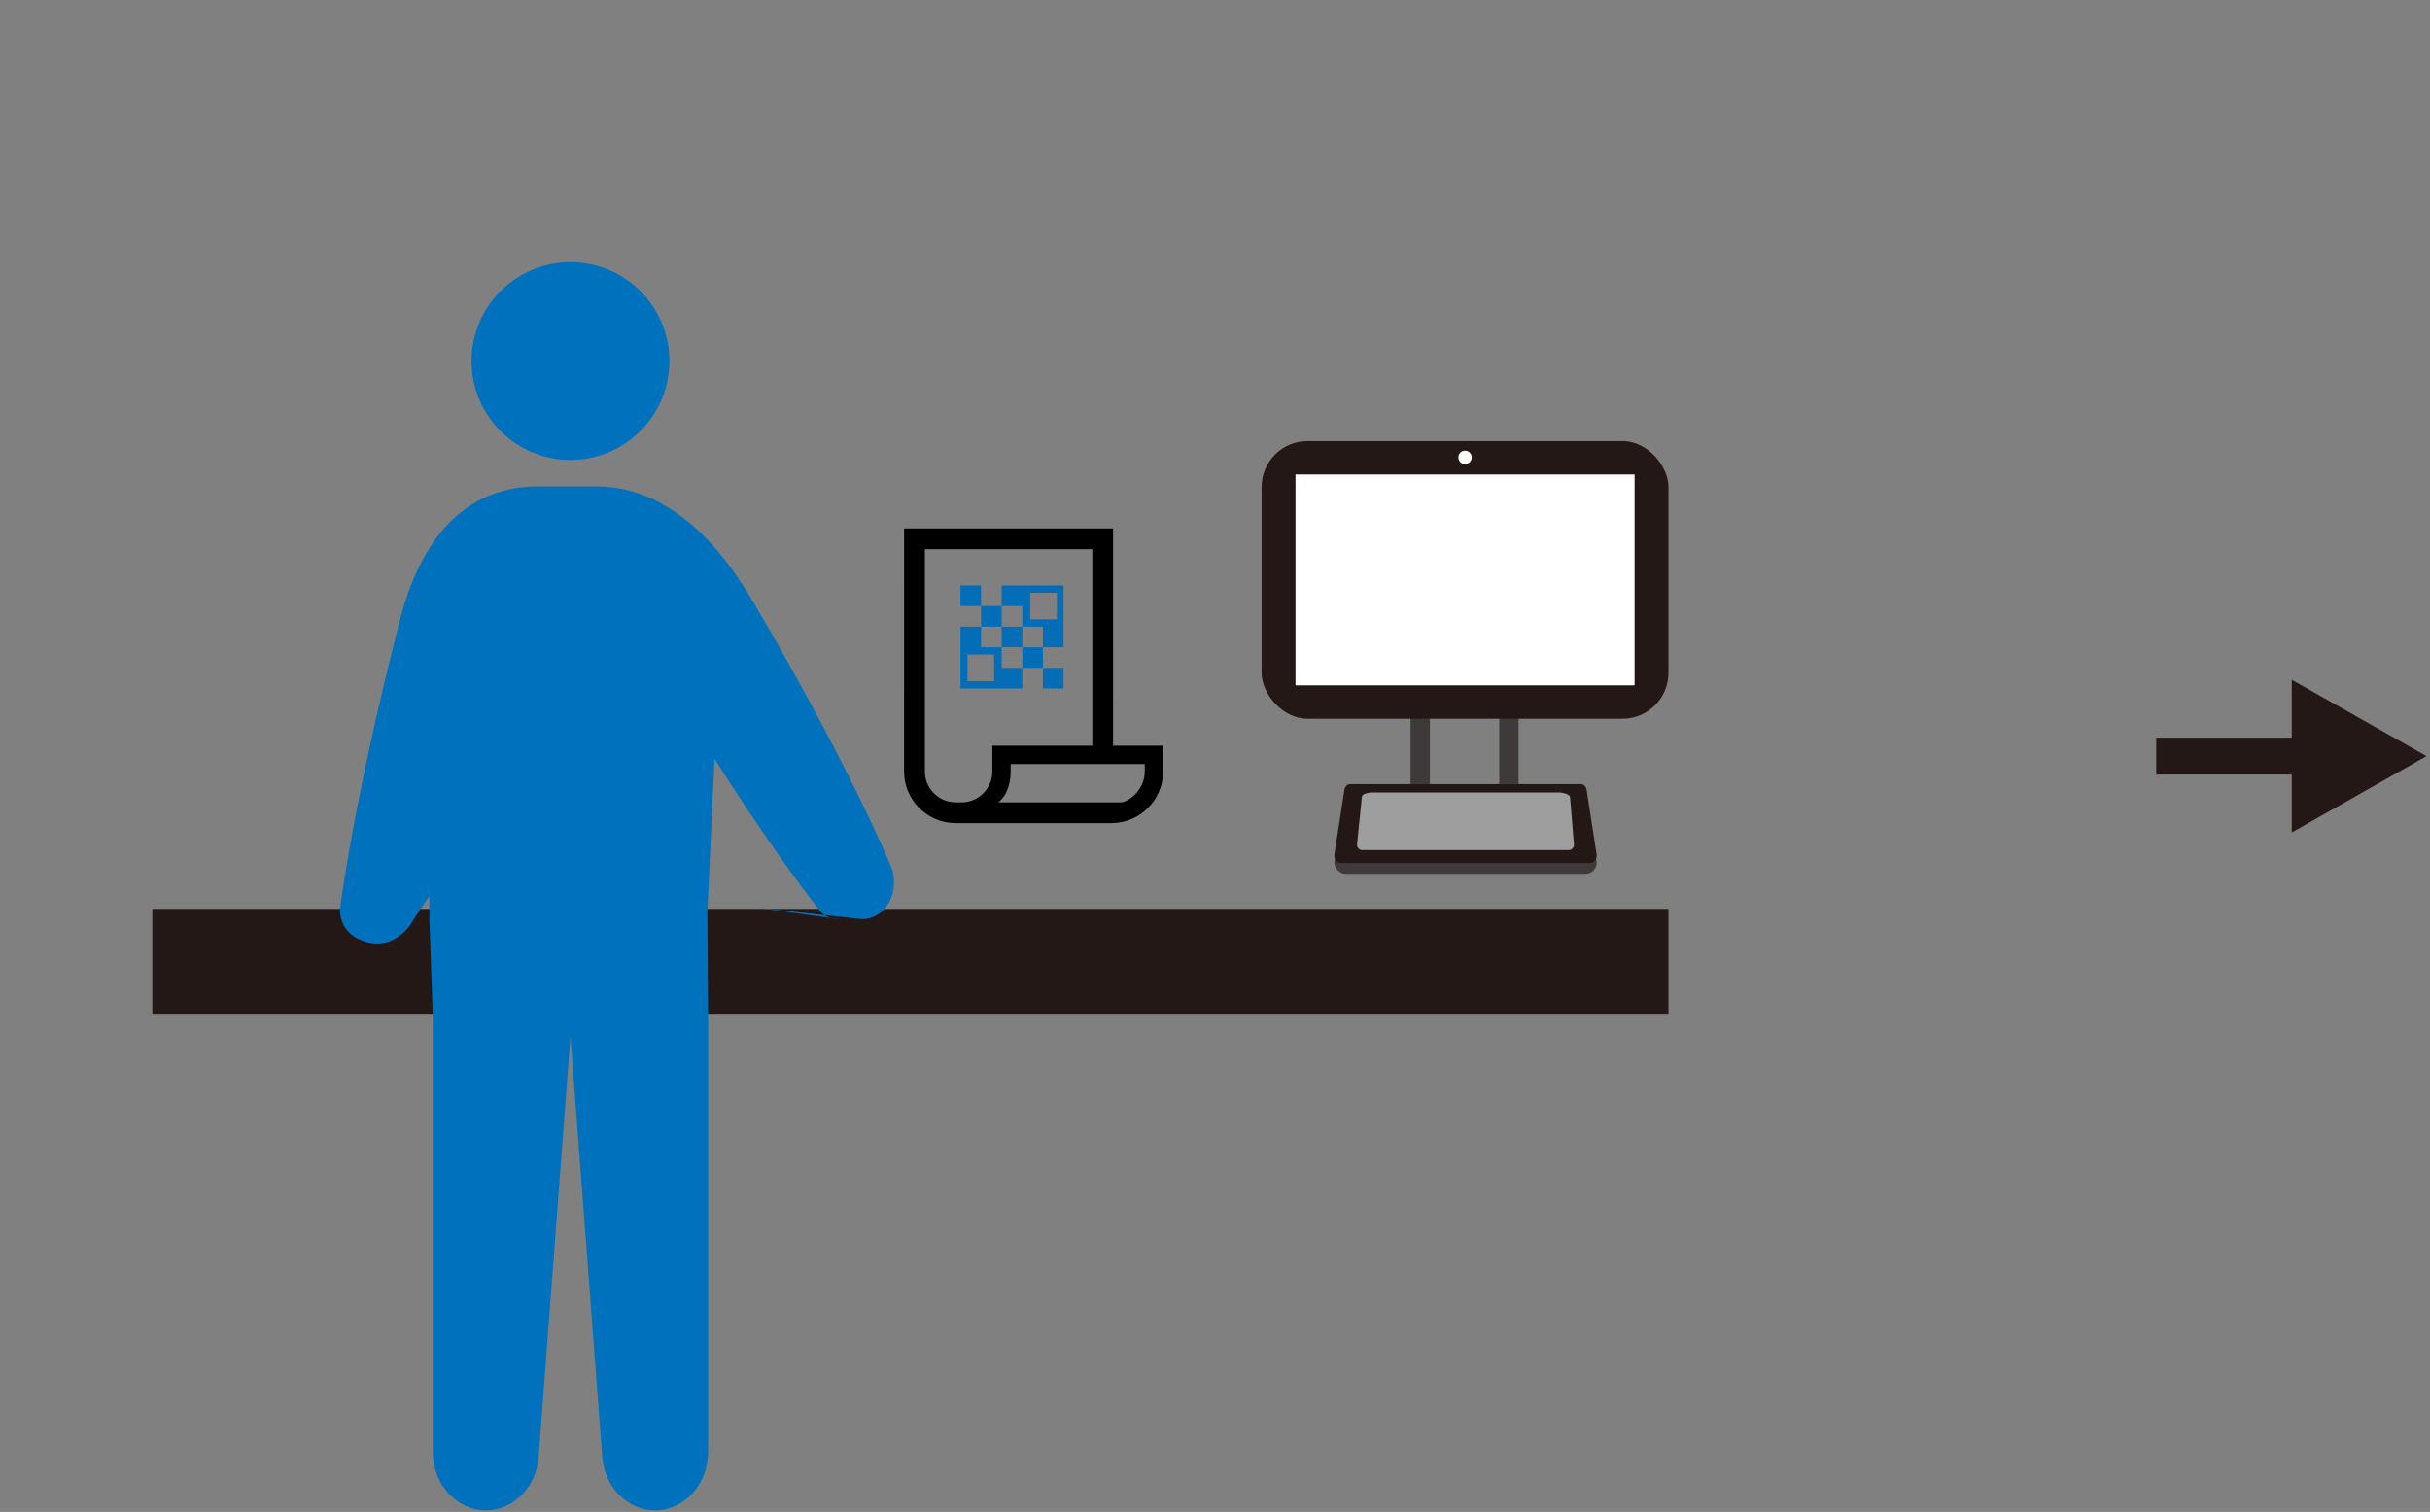 <?xml version="1.0" encoding="UTF-8"?>
<svg id="b" data-name="レイヤー 2" xmlns="http://www.w3.org/2000/svg" width="413.506" height="257.355" xmlns:xlink="http://www.w3.org/1999/xlink" viewBox="0 0 413.506 257.355">
  <rect x="0" y="0" width="413.506" height="257.355" fill="#808080" stroke="none"/>
  <defs>
    <symbol id="a" data-name="矢印 25" viewBox="0 0 45.72 26.28">
      <g>
        <rect x="0" width="45.72" height="26.28" fill="none"/>
        <polygon points="0 16.309 22.926 16.309 22.926 26.28 45.72 13.139 22.926 0 22.926 9.97 0 9.97 0 16.309" fill="#231815"/>
      </g>
    </symbol>
  </defs>
  <rect x="25.92" y="154.707" width="258" height="18" fill="#231815"/>
  <g>
    <path d="M128.804,154.503,146.661,156.443c2.628,0,4.039-1.94,4.039-1.94,1.52-2.036,1.853-4.744.884-7.085-1.046-2.521-2.194-4.982-3.338-7.446l-1.756-3.672-1.806-3.642c-.594-1.219-1.225-2.416-1.841-3.621-.623-1.202-1.229-2.414-1.866-3.607-1.282-2.382-2.523-4.788-3.839-7.151-2.6-4.743-5.237-9.464-7.982-14.122-2.736-4.663-11.786-21.369-27.711-21.369h-9.817c-18.652,0-22.797,19.752-24.106,24.861-1.387,5.374-2.653,10.779-3.878,16.194-.629,2.703-1.176,5.428-1.768,8.141-.291,1.358-.548,2.724-.824,4.086-.268,1.364-.553,2.723-.796,4.093l-.756,4.104-.7,4.118c-.323,2.036-.648,4.072-.928,6.119,0,0-.581,4.568,4.676,5.883,5.257,1.314,7.885-3.943,7.885-3.943l2.628-3.943v3.943s.587,16.723.587,16.723v73.967c0,5.496,4.039,9.951,9.022,9.951h0c4.658,0,8.551-3.911,8.983-9.027l5.419-71.666,5.419,71.666c.433,5.116,4.325,9.027,8.983,9.027h0c4.983,0,9.022-4.455,9.022-9.951v-73.967s-.124-18.037-.124-18.037l1.214-25.943c1.182,1.858,2.396,3.696,3.586,5.55.735,1.136,1.5,2.254,2.249,3.381.756,1.123,1.496,2.256,2.274,3.367l2.309,3.346,2.359,3.317c1.557,2.136,3.111,4.274,4.758,6.358,0,0,.964,1.94,3.592,1.94" fill="#0071bc"/>
    <circle cx="97.076" cy="61.455" r="16.833" fill="#0071bc"/>
  </g>
  <path d="M197.92,127.357v-.425h-8.504c-.001-10.64-.004-36.926-.006-36.991h-35.561c-.002.082-.006,41.384-.006,41.384,0,4.833,3.954,8.787,8.787,8.787h26.503c4.833,0,8.787-3.954,8.787-8.787v-3.968h0ZM157.386,131.325v-37.843h28.487v33.45h-17.007v4.394c0,1.464-.603,2.789-1.574,3.741-.947.929-2.242,1.503-3.67,1.503h-.992c-2.891,0-5.244-2.352-5.244-5.244ZM169.864,136.569c2.026-1.534,2.12-4.51,2.12-5.244v-1.276h22.818v1.276c0,3.27-2.914,5.244-4.086,5.244h-20.852Z"/>
  <rect x="170.453" y="106.663" width="3.508" height="3.508" fill="#036eb7"/>
  <rect x="177.47" y="113.68" width="3.508" height="3.508" fill="#036eb7"/>
  <rect x="173.962" y="110.171" width="3.508" height="3.508" fill="#036eb7"/>
  <rect x="166.945" y="103.154" width="3.508" height="3.508" fill="#036eb7"/>
  <rect x="163.436" y="99.646" width="3.508" height="3.508" fill="#036eb7"/>
  <path d="M170.453,99.646v3.508h3.508v3.508h3.508v3.508h3.508v-10.525h-10.525ZM179.837,105.417h-4.524v-4.524h4.524v4.524Z" fill="#036eb7"/>
  <path d="M170.453,113.68v-3.508h-3.508v-3.508h-3.508v10.525h10.525v-3.508h-3.508ZM169.159,115.942h-4.524v-4.524h4.524v4.524Z" fill="#036eb7"/>
  <use width="45.72" height="26.28" transform="translate(366.92 115.707) scale(1.006 .989)" xlink:href="#a"/>
  <g>
    <rect x="227.061" y="144.935" width="44.641" height="3.807" rx="1.903" ry="1.903" fill="#3e3a39"/>
    <rect x="240.032" y="120.533" width="3.291" height="14.752" fill="#3e3a39"/>
    <rect x="255.128" y="120.533" width="3.291" height="14.752" fill="#3e3a39"/>
    <path d="M271.683,145.382l-1.684-10.899c-.092-.592-.493-1.018-.96-1.018h-39.314c-.467,0-.868.426-.96,1.018l-1.684,10.899c-.121.784.342,1.515.96,1.515h42.683c.618,0,1.081-.731.96-1.515Z" fill="#231815"/>
    <path d="M267.826,143.59l-.652-7.954c-.081-.432-1.279-.743-1.693-.743h-32.198c-.414,0-1.445.239-1.526.671l-.819,8.026c-.107.572.303,1.106.851,1.106h35.186c.548,0,.959-.534.851-1.106Z" fill="#9e9e9f"/>
    <rect x="214.684" y="75.078" width="69.236" height="47.262" rx="7.817" ry="7.817" fill="#231815"/>
    <rect x="219.95" y="80.262" width="58.704" height="36.894" fill="#fff" stroke="#231815" stroke-miterlimit="10"/>
    <circle cx="249.302" cy="77.847" r="1.14" fill="#fff"/>
  </g>
</svg>